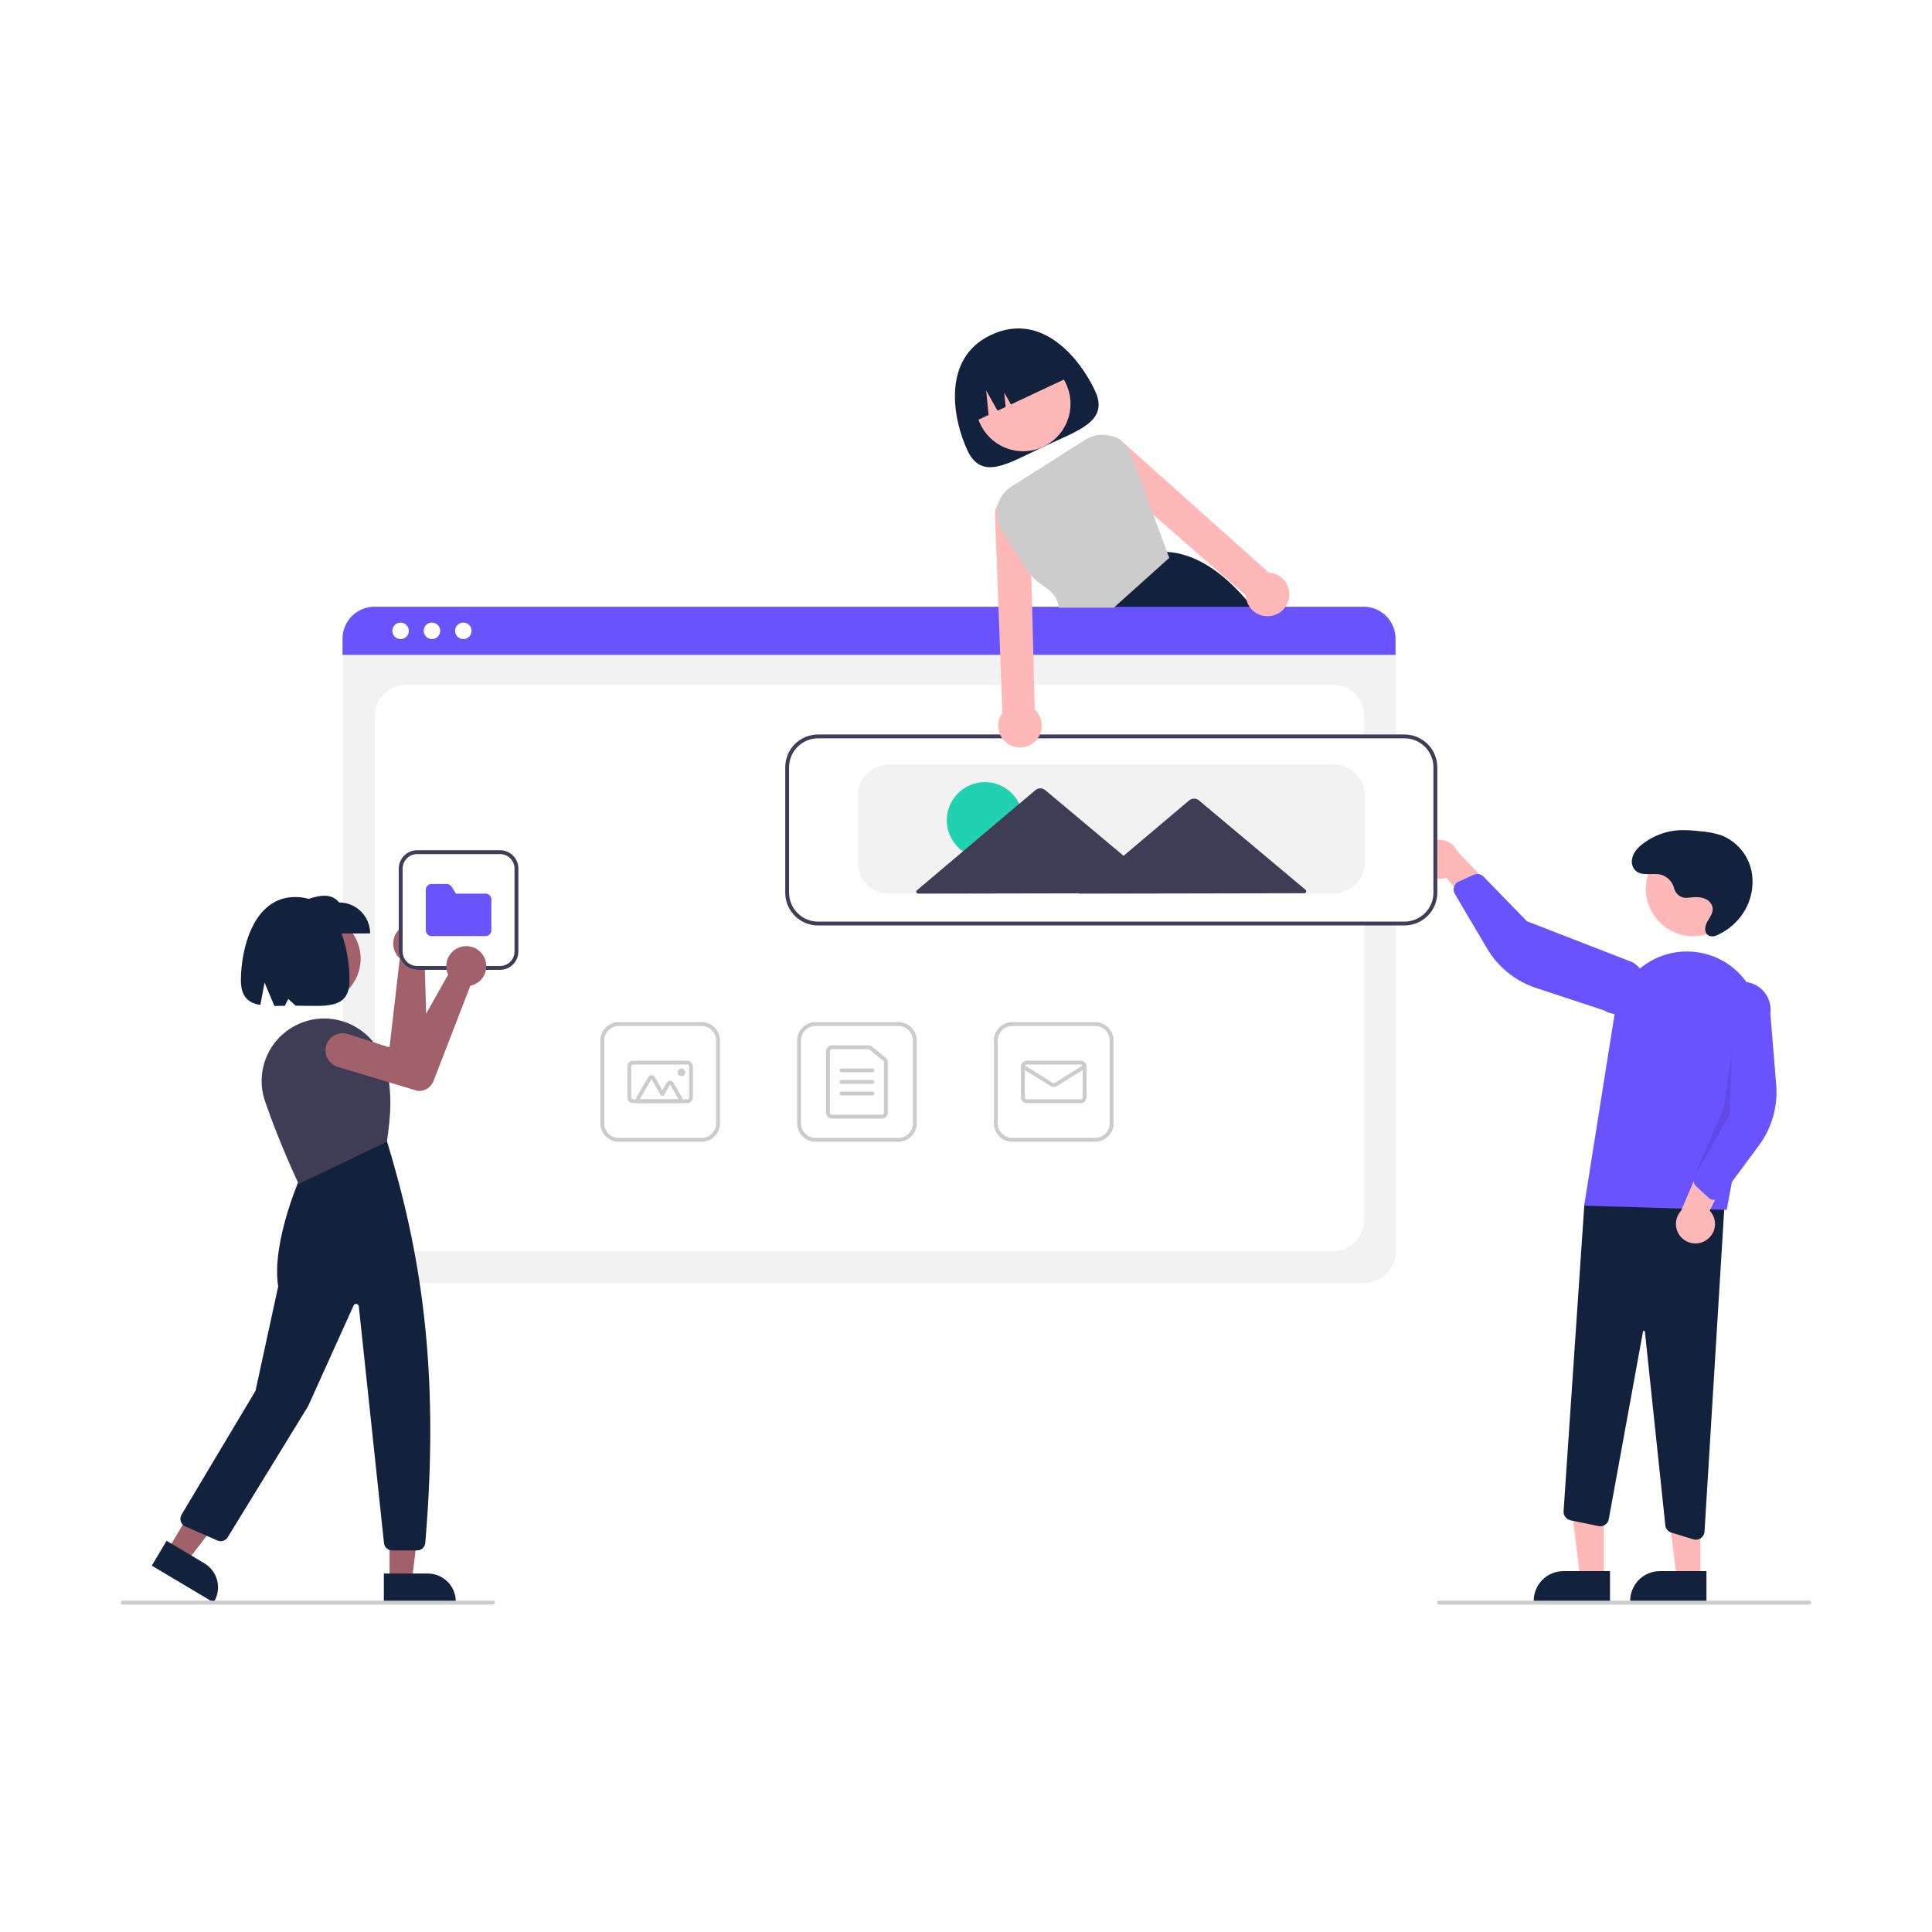 <svg width="800" height="800" viewBox="0 0 800 800" fill="none" xmlns="http://www.w3.org/2000/svg">
<rect width="800" height="800" fill="white"/>
<g clip-path="url(#clip0_12469_5552)">
<path d="M453.39 161.718C459.394 174.495 446.671 178.115 432.097 184.963C417.522 191.812 406.615 199.296 400.611 186.519C394.607 173.741 389.735 148.38 410.353 138.692C431.682 128.669 447.386 148.94 453.39 161.718Z" fill="#12223D"/>
<path d="M423.654 186.846C434.49 186.846 443.274 178.062 443.274 167.226C443.274 156.39 434.49 147.605 423.654 147.605C412.818 147.605 404.034 156.39 404.034 167.226C404.034 178.062 412.818 186.846 423.654 186.846Z" fill="#FFB8B8"/>
<path d="M520.857 254.238C520.177 253.351 519.498 252.481 518.811 251.634C517.925 250.531 517.033 249.464 516.135 248.431C505.966 236.696 495.15 229.306 483.239 228.515H483.223L483.047 228.5L459.314 251.634L451.246 259.494L451.422 259.926L455.775 270.766H532.056C528.619 265.062 524.881 259.545 520.857 254.238Z" fill="#12223D"/>
<path d="M402.318 175.125L409.342 171.825L408.363 161.693L413.06 170.077L416.417 168.5L415.846 162.59L418.586 167.481L443.529 155.76C441.186 150.774 436.959 146.924 431.777 145.055C426.595 143.186 420.883 143.452 415.898 145.795L412.283 147.494C407.297 149.837 403.447 154.064 401.578 159.246C399.709 164.428 399.976 170.139 402.318 175.125Z" fill="#12223D"/>
<path d="M564.873 531.265H155.197C151.703 531.262 148.352 529.872 145.881 527.401C143.41 524.93 142.02 521.579 142.016 518.085V271.919C142.019 269.359 143.037 266.905 144.848 265.094C146.658 263.284 149.112 262.266 151.673 262.263H568.23C570.834 262.266 573.331 263.302 575.173 265.143C577.015 266.985 578.051 269.482 578.053 272.086V518.085C578.05 521.579 576.66 524.93 574.188 527.401C571.717 529.872 568.367 531.262 564.873 531.265Z" fill="#F2F2F2"/>
<path d="M167.979 518.085H552.091C555.481 518.085 558.732 516.738 561.129 514.341C563.526 511.944 564.873 508.693 564.873 505.303V296.369C564.873 292.979 563.526 289.728 561.129 287.331C558.732 284.934 555.481 283.587 552.091 283.587H167.979C164.589 283.587 161.338 284.934 158.941 287.331C156.544 289.728 155.197 292.979 155.197 296.369V505.303C155.197 508.693 156.544 511.944 158.941 514.341C161.338 516.738 164.589 518.085 167.979 518.085Z" fill="white"/>
<path d="M577.87 271.166H141.831V264.455C141.836 260.949 143.232 257.588 145.712 255.109C148.192 252.631 151.554 251.237 155.06 251.234H564.641C568.147 251.237 571.509 252.631 573.989 255.109C576.469 257.588 577.865 260.949 577.87 264.455V271.166Z" fill="#6952FF"/>
<path d="M165.873 264.641C167.762 264.641 169.294 263.109 169.294 261.22C169.294 259.33 167.762 257.798 165.873 257.798C163.983 257.798 162.451 259.33 162.451 261.22C162.451 263.109 163.983 264.641 165.873 264.641Z" fill="white"/>
<path d="M178.861 264.641C180.751 264.641 182.283 263.109 182.283 261.22C182.283 259.33 180.751 257.798 178.861 257.798C176.971 257.798 175.439 259.33 175.439 261.22C175.439 263.109 176.971 264.641 178.861 264.641Z" fill="white"/>
<path d="M191.849 264.641C193.739 264.641 195.271 263.109 195.271 261.22C195.271 259.33 193.739 257.798 191.849 257.798C189.959 257.798 188.427 259.33 188.427 261.22C188.427 263.109 189.959 264.641 191.849 264.641Z" fill="white"/>
<path d="M372.02 472.774H337.67C335.658 472.771 333.729 471.971 332.306 470.548C330.884 469.126 330.083 467.197 330.081 465.185V430.835C330.083 428.823 330.884 426.894 332.306 425.471C333.729 424.048 335.658 423.248 337.67 423.246H372.02C374.032 423.248 375.961 424.048 377.384 425.471C378.807 426.894 379.607 428.823 379.609 430.835V465.185C379.607 467.197 378.807 469.126 377.384 470.548C375.961 471.971 374.032 472.771 372.02 472.774ZM337.67 424.843C336.082 424.845 334.559 425.477 333.436 426.6C332.312 427.723 331.681 429.246 331.679 430.835V465.185C331.681 466.773 332.312 468.296 333.436 469.419C334.559 470.542 336.082 471.174 337.67 471.176H372.02C373.609 471.174 375.132 470.542 376.255 469.419C377.378 468.296 378.01 466.773 378.012 465.185V430.835C378.01 429.246 377.378 427.723 376.255 426.6C375.132 425.477 373.609 424.845 372.02 424.843H337.67Z" fill="#CCCCCC"/>
<path d="M365.23 463.188H344.46C343.825 463.187 343.216 462.935 342.766 462.485C342.317 462.036 342.064 461.427 342.064 460.791V435.229C342.064 434.593 342.317 433.984 342.766 433.535C343.216 433.085 343.825 432.833 344.46 432.832H359.51C360.056 432.832 360.585 433.019 361.011 433.361L366.731 437.957C367.011 438.181 367.237 438.465 367.392 438.789C367.547 439.112 367.627 439.466 367.627 439.825V460.791C367.626 461.427 367.373 462.036 366.924 462.485C366.475 462.935 365.865 463.187 365.23 463.188ZM344.46 434.43C344.248 434.43 344.045 434.514 343.896 434.664C343.746 434.814 343.662 435.017 343.661 435.229V460.791C343.662 461.003 343.746 461.206 343.896 461.356C344.045 461.506 344.248 461.59 344.46 461.59H365.23C365.442 461.59 365.645 461.506 365.795 461.356C365.944 461.206 366.029 461.003 366.029 460.791V439.825C366.029 439.705 366.002 439.587 365.951 439.48C365.899 439.372 365.824 439.277 365.73 439.202L360.01 434.606C359.868 434.492 359.692 434.43 359.51 434.43H344.46Z" fill="#CCCCCC"/>
<path d="M361.236 444.016H348.454C348.243 444.016 348.039 443.931 347.89 443.782C347.74 443.632 347.656 443.429 347.656 443.217C347.656 443.005 347.74 442.802 347.89 442.652C348.039 442.502 348.243 442.418 348.454 442.418H361.236C361.448 442.418 361.651 442.502 361.801 442.652C361.951 442.802 362.035 443.005 362.035 443.217C362.035 443.429 361.951 443.632 361.801 443.782C361.651 443.931 361.448 444.016 361.236 444.016Z" fill="#CCCCCC"/>
<path d="M361.236 448.809H348.454C348.243 448.809 348.039 448.724 347.89 448.575C347.74 448.425 347.656 448.222 347.656 448.01C347.656 447.798 347.74 447.595 347.89 447.445C348.039 447.295 348.243 447.211 348.454 447.211H361.236C361.448 447.211 361.651 447.295 361.801 447.445C361.951 447.595 362.035 447.798 362.035 448.01C362.035 448.222 361.951 448.425 361.801 448.575C361.651 448.724 361.448 448.809 361.236 448.809Z" fill="#CCCCCC"/>
<path d="M361.236 453.602H348.454C348.243 453.602 348.039 453.517 347.89 453.368C347.74 453.218 347.656 453.015 347.656 452.803C347.656 452.591 347.74 452.388 347.89 452.238C348.039 452.088 348.243 452.004 348.454 452.004H361.236C361.448 452.004 361.651 452.088 361.801 452.238C361.951 452.388 362.035 452.591 362.035 452.803C362.035 453.015 361.951 453.218 361.801 453.368C361.651 453.517 361.448 453.602 361.236 453.602Z" fill="#CCCCCC"/>
<path d="M453.502 472.774H419.152C417.14 472.771 415.211 471.971 413.788 470.548C412.365 469.126 411.565 467.197 411.563 465.185V430.835C411.565 428.823 412.365 426.894 413.788 425.471C415.211 424.048 417.14 423.248 419.152 423.246H453.502C455.514 423.248 457.443 424.048 458.865 425.471C460.288 426.894 461.088 428.823 461.091 430.835V465.185C461.088 467.197 460.288 469.126 458.865 470.548C457.443 471.971 455.514 472.771 453.502 472.774ZM419.152 424.843C417.563 424.845 416.04 425.477 414.917 426.6C413.794 427.723 413.162 429.246 413.16 430.835V465.185C413.162 466.773 413.794 468.296 414.917 469.419C416.04 470.542 417.563 471.174 419.152 471.176H453.502C455.09 471.174 456.613 470.542 457.736 469.419C458.86 468.296 459.491 466.773 459.493 465.185V430.835C459.491 429.246 458.86 427.723 457.736 426.6C456.613 425.477 455.09 424.845 453.502 424.843H419.152Z" fill="#CCCCCC"/>
<path d="M447.51 456.797H425.143C424.508 456.796 423.898 456.544 423.449 456.094C423 455.645 422.747 455.036 422.746 454.401V441.619C422.747 440.984 423 440.375 423.449 439.925C423.898 439.476 424.508 439.223 425.143 439.223H447.51C448.146 439.223 448.755 439.476 449.204 439.925C449.654 440.375 449.906 440.984 449.907 441.619V454.401C449.906 455.036 449.654 455.645 449.204 456.094C448.755 456.544 448.146 456.796 447.51 456.797ZM425.143 440.82C424.931 440.821 424.728 440.905 424.578 441.055C424.429 441.204 424.344 441.407 424.344 441.619V454.401C424.344 454.612 424.429 454.815 424.578 454.965C424.728 455.115 424.931 455.199 425.143 455.199H447.51C447.722 455.199 447.925 455.115 448.075 454.965C448.225 454.815 448.309 454.612 448.309 454.401V441.619C448.309 441.407 448.225 441.204 448.075 441.055C447.925 440.905 447.722 440.821 447.51 440.82H425.143Z" fill="#CCCCCC"/>
<path d="M436.327 450.117C435.878 450.118 435.438 449.993 435.057 449.756L423.122 442.297C422.942 442.184 422.815 442.005 422.768 441.799C422.72 441.592 422.757 441.376 422.869 441.196C422.981 441.017 423.16 440.889 423.366 440.841C423.573 440.794 423.789 440.83 423.969 440.941L435.904 448.401C436.031 448.479 436.178 448.521 436.327 448.521C436.477 448.521 436.623 448.479 436.75 448.401L448.685 440.941C448.864 440.83 449.081 440.794 449.287 440.841C449.493 440.889 449.672 441.017 449.784 441.196C449.897 441.376 449.933 441.592 449.886 441.799C449.838 442.005 449.711 442.184 449.532 442.297L437.598 449.756C437.216 449.993 436.776 450.118 436.327 450.117Z" fill="#CCCCCC"/>
<path d="M290.539 472.774H256.189C254.177 472.771 252.248 471.971 250.825 470.548C249.402 469.126 248.602 467.197 248.6 465.185V430.835C248.602 428.823 249.402 426.894 250.825 425.471C252.248 424.048 254.177 423.248 256.189 423.246H290.539C292.551 423.248 294.48 424.048 295.902 425.471C297.325 426.894 298.125 428.823 298.128 430.835V465.185C298.125 467.197 297.325 469.126 295.902 470.548C294.48 471.971 292.551 472.771 290.539 472.774ZM256.189 424.843C254.6 424.845 253.077 425.477 251.954 426.6C250.831 427.723 250.199 429.246 250.197 430.835V465.185C250.199 466.773 250.831 468.296 251.954 469.419C253.077 470.542 254.6 471.174 256.189 471.176H290.539C292.127 471.174 293.65 470.542 294.773 469.419C295.896 468.296 296.528 466.773 296.53 465.185V430.835C296.528 429.246 295.896 427.723 294.773 426.6C293.65 425.477 292.127 424.845 290.539 424.843H256.189Z" fill="#CCCCCC"/>
<path d="M284.547 456.797H262.18C261.544 456.796 260.935 456.544 260.486 456.094C260.037 455.645 259.784 455.036 259.783 454.401V441.619C259.784 440.984 260.037 440.375 260.486 439.925C260.935 439.476 261.544 439.223 262.18 439.223H284.547C285.183 439.223 285.792 439.476 286.241 439.925C286.69 440.375 286.943 440.984 286.944 441.619V454.401C286.943 455.036 286.69 455.645 286.241 456.094C285.792 456.544 285.183 456.796 284.547 456.797ZM262.18 440.82C261.968 440.821 261.765 440.905 261.615 441.055C261.465 441.204 261.381 441.407 261.381 441.619V454.401C261.381 454.612 261.465 454.815 261.615 454.965C261.765 455.115 261.968 455.199 262.18 455.199H284.547C284.759 455.199 284.962 455.115 285.112 454.965C285.262 454.815 285.346 454.612 285.346 454.401V441.619C285.346 441.407 285.262 441.204 285.112 441.055C284.962 440.905 284.759 440.821 284.547 440.82H262.18Z" fill="#CCCCCC"/>
<path d="M281.002 456.797H264.926C264.646 456.797 264.37 456.723 264.127 456.583C263.884 456.443 263.683 456.241 263.542 455.998C263.402 455.755 263.328 455.48 263.328 455.199C263.328 454.919 263.402 454.643 263.543 454.401L268.385 446.013C268.525 445.77 268.727 445.568 268.97 445.428C269.213 445.288 269.488 445.214 269.769 445.214C270.049 445.214 270.325 445.288 270.567 445.428C270.81 445.568 271.012 445.77 271.152 446.013L274.28 451.43L276.092 448.291C276.232 448.049 276.434 447.847 276.676 447.707C276.919 447.566 277.195 447.493 277.475 447.493C277.756 447.493 278.031 447.566 278.274 447.707C278.517 447.847 278.719 448.049 278.859 448.291L282.386 454.401C282.526 454.643 282.6 454.919 282.6 455.199C282.6 455.48 282.526 455.755 282.386 455.998C282.246 456.241 282.044 456.443 281.801 456.583C281.558 456.723 281.282 456.797 281.002 456.797ZM281.002 455.199L277.475 449.09L274.972 453.427C274.902 453.548 274.801 453.649 274.679 453.719C274.558 453.789 274.42 453.826 274.28 453.826C274.14 453.826 274.002 453.789 273.88 453.719C273.759 453.649 273.658 453.548 273.588 453.427L269.769 446.812L264.926 455.199H281.002Z" fill="#CCCCCC"/>
<path d="M282.151 445.613C283.033 445.613 283.748 444.898 283.748 444.016C283.748 443.133 283.033 442.418 282.151 442.418C281.268 442.418 280.553 443.133 280.553 444.016C280.553 444.898 281.268 445.613 282.151 445.613Z" fill="#CCCCCC"/>
<path d="M664.167 653.768L654.374 653.767L649.715 615.991L664.169 615.992L664.167 653.768Z" fill="#FFB8B8"/>
<path d="M666.665 663.261L635.086 663.26V662.86C635.086 661.246 635.404 659.648 636.022 658.157C636.64 656.666 637.545 655.311 638.686 654.169C639.828 653.028 641.183 652.123 642.674 651.505C644.165 650.887 645.764 650.569 647.378 650.569H647.379L666.666 650.57L666.665 663.261Z" fill="#12223D"/>
<path d="M704.109 653.768L694.316 653.767L689.657 615.991L704.111 615.992L704.109 653.768Z" fill="#FFB8B8"/>
<path d="M706.607 663.261L675.028 663.26V662.86C675.028 661.246 675.346 659.648 675.964 658.157C676.582 656.666 677.487 655.311 678.628 654.169C679.77 653.028 681.125 652.123 682.616 651.505C684.107 650.887 685.706 650.569 687.32 650.569H687.321L706.608 650.57L706.607 663.261Z" fill="#12223D"/>
<path d="M701.173 637.392L692.103 634.632C691.427 634.427 690.826 634.028 690.377 633.483C689.927 632.938 689.648 632.273 689.574 631.57L681.118 551.426C681.111 551.329 681.068 551.238 680.997 551.172C680.926 551.106 680.832 551.069 680.735 551.069C680.638 551.059 680.541 551.088 680.465 551.149C680.389 551.21 680.34 551.299 680.328 551.395L666.163 629.042C666.077 629.513 665.898 629.962 665.636 630.363C665.374 630.764 665.035 631.108 664.638 631.376C664.241 631.644 663.794 631.83 663.324 631.923C662.854 632.016 662.371 632.014 661.902 631.917L650.309 629.53C649.459 629.352 648.702 628.873 648.176 628.182C647.651 627.49 647.392 626.632 647.448 625.765L656.064 498.5L714.489 492.196L705.808 634.171C705.751 635.084 705.35 635.941 704.684 636.568C704.019 637.196 703.14 637.546 702.225 637.548C701.869 637.548 701.514 637.495 701.173 637.392Z" fill="#12223D"/>
<path d="M701.118 387.673C711.954 387.673 720.738 378.888 720.738 368.052C720.738 357.216 711.954 348.432 701.118 348.432C690.282 348.432 681.498 357.216 681.498 368.052C681.498 378.888 690.282 387.673 701.118 387.673Z" fill="#FFB8B8"/>
<path d="M655.974 499.248L668.642 419.483C669.316 415.242 670.885 411.193 673.245 407.606C675.605 404.018 678.702 400.975 682.33 398.677C685.958 396.38 690.034 394.882 694.286 394.282C698.538 393.682 702.869 393.995 706.991 395.199C714.197 397.283 720.368 401.979 724.298 408.37C728.227 414.761 729.633 422.387 728.241 429.758L714.987 500.992L655.974 499.248Z" fill="#6952FF"/>
<path d="M706.534 513.52C707.514 512.873 708.341 512.019 708.955 511.018C709.569 510.017 709.956 508.893 710.089 507.727C710.222 506.56 710.098 505.378 709.725 504.264C709.352 503.151 708.739 502.133 707.93 501.282L721.028 475.917L706.277 477.492L696.101 501.336C694.761 502.791 694.001 504.686 693.965 506.662C693.93 508.639 694.62 510.561 695.906 512.062C697.192 513.564 698.984 514.542 700.943 514.811C702.902 515.079 704.892 514.62 706.534 513.52Z" fill="#FFB8B8"/>
<path d="M709.339 496.808C708.615 496.706 707.938 496.385 707.401 495.889L702.389 491.258C701.848 490.755 701.474 490.099 701.318 489.376C701.162 488.654 701.232 487.902 701.517 487.22L711.533 463.48L710.112 416.573C710.316 415.065 710.816 413.612 711.582 412.297C712.348 410.983 713.365 409.832 714.576 408.91C715.788 407.989 717.168 407.316 718.64 406.928C720.112 406.541 721.645 406.447 723.153 406.653C724.66 406.859 726.113 407.36 727.427 408.127C728.741 408.894 729.891 409.913 730.811 411.125C731.731 412.337 732.403 413.718 732.789 415.19C733.175 416.662 733.267 418.196 733.06 419.703L735.489 449.19C736.228 458.139 733.691 467.052 728.35 474.271L712.731 495.386C712.43 495.792 712.048 496.13 711.608 496.378C711.168 496.627 710.681 496.78 710.178 496.827C709.899 496.854 709.617 496.847 709.339 496.808Z" fill="#6952FF"/>
<path d="M588.131 357.362C588.344 358.517 588.809 359.611 589.491 360.567C590.173 361.523 591.057 362.317 592.079 362.895C593.102 363.472 594.239 363.818 595.41 363.909C596.581 364 597.757 363.832 598.856 363.419L617.106 385.37L621.408 371.173L603.418 352.505C602.601 350.704 601.152 349.266 599.346 348.462C597.539 347.658 595.501 347.545 593.617 348.143C591.732 348.742 590.133 350.011 589.122 351.71C588.111 353.41 587.758 355.421 588.131 357.362Z" fill="#FFB8B8"/>
<path d="M602.427 366.461C602.803 365.834 603.362 365.336 604.029 365.034L610.247 362.225C610.921 361.922 611.672 361.834 612.397 361.972C613.123 362.11 613.789 362.467 614.305 362.996L632.261 381.475L676.011 398.456C677.32 399.231 678.464 400.258 679.376 401.476C680.288 402.694 680.952 404.08 681.328 405.554C681.704 407.029 681.786 408.563 681.569 410.07C681.352 411.576 680.84 413.025 680.063 414.333C679.286 415.642 678.258 416.784 677.039 417.695C675.82 418.606 674.433 419.268 672.958 419.642C671.483 420.017 669.949 420.097 668.443 419.878C666.936 419.66 665.488 419.146 664.181 418.367L636.08 409.107C627.551 406.298 620.333 400.487 615.768 392.754L602.414 370.138C602.157 369.703 601.995 369.219 601.938 368.717C601.881 368.216 601.93 367.708 602.082 367.226C602.166 366.958 602.282 366.701 602.427 366.461Z" fill="#6952FF"/>
<path opacity="0.1" d="M717.032 436.085L716.233 461.648L701.517 487.22L713.805 458.723L717.032 436.085Z" fill="black"/>
<path d="M698.87 371.74C697.638 371.9 696.389 371.607 695.356 370.916C694.323 370.226 693.576 369.183 693.254 367.983C692.943 366.602 692.262 365.331 691.283 364.308C690.305 363.284 689.067 362.546 687.701 362.173C684.102 361.35 679.703 363.045 677.066 360.318C676.501 359.695 676.093 358.947 675.874 358.136C675.655 357.324 675.632 356.473 675.807 355.651C676.293 353.001 678.189 350.999 680.252 349.398C684.593 346.044 689.846 344.081 695.323 343.765C698.157 343.683 700.994 343.824 703.807 344.187C706.752 344.373 709.665 344.906 712.485 345.773C715.698 346.986 718.554 348.989 720.788 351.597C723.022 354.205 724.563 357.335 725.268 360.696C725.913 364.067 725.814 367.539 724.978 370.868C724.142 374.198 722.59 377.305 720.429 379.972C717.843 383.193 714.508 385.732 710.715 387.368C709.812 387.795 708.776 387.847 707.834 387.514C705.472 386.575 705.858 383.649 706.935 381.697C708.088 379.608 709.861 377.586 708.934 375.044C708.47 373.865 707.578 372.905 706.436 372.355C704.088 371.157 701.461 371.44 698.936 371.732L698.87 371.74Z" fill="#12223D"/>
<path d="M581.574 382.819H338.727C335.232 382.815 331.882 381.426 329.411 378.954C326.94 376.483 325.55 373.133 325.546 369.639V317.714C325.55 314.219 326.94 310.869 329.411 308.398C331.882 305.927 335.232 304.537 338.727 304.533H581.574C585.069 304.537 588.419 305.927 590.89 308.398C593.361 310.869 594.751 314.22 594.755 317.714V369.639C594.751 373.133 593.361 376.483 590.89 378.954C588.419 381.425 585.069 382.815 581.574 382.819Z" fill="white"/>
<path d="M581.574 383.219H338.727C335.126 383.215 331.675 381.783 329.129 379.237C326.583 376.691 325.151 373.239 325.147 369.639V317.714C325.151 314.114 326.583 310.662 329.129 308.116C331.675 305.57 335.126 304.138 338.727 304.134H581.574C585.174 304.138 588.626 305.57 591.172 308.116C593.718 310.662 595.15 314.114 595.154 317.714V369.639C595.15 373.239 593.718 376.691 591.172 379.237C588.626 381.783 585.174 383.215 581.574 383.219ZM338.727 305.731C335.55 305.735 332.504 306.999 330.258 309.245C328.011 311.491 326.748 314.537 326.744 317.714V369.639C326.748 372.815 328.011 375.861 330.258 378.108C332.504 380.354 335.55 381.618 338.727 381.621H581.574C584.751 381.618 587.797 380.354 590.043 378.108C592.289 375.861 593.553 372.815 593.557 369.639V317.714C593.553 314.537 592.289 311.491 590.043 309.245C587.797 306.999 584.751 305.735 581.574 305.731H338.727Z" fill="#3F3D56"/>
<path d="M552.017 370.038H368.284C364.789 370.034 361.439 368.644 358.968 366.173C356.497 363.702 355.107 360.352 355.103 356.857V329.696C355.107 326.202 356.497 322.852 358.968 320.381C361.439 317.91 364.789 316.52 368.284 316.516H552.017C555.511 316.52 558.862 317.91 561.333 320.381C563.804 322.852 565.194 326.202 565.198 329.696V356.857C565.194 360.352 563.804 363.702 561.333 366.173C558.862 368.644 555.511 370.034 552.017 370.038Z" fill="#F2F2F2"/>
<path d="M407.822 355.399C416.528 355.399 423.585 348.342 423.585 339.636C423.585 330.93 416.528 323.873 407.822 323.873C399.117 323.873 392.059 330.93 392.059 339.636C392.059 348.342 399.117 355.399 407.822 355.399Z" fill="#20D2B2"/>
<path d="M540.599 368.447L518.349 349.787L496.484 331.448C495.907 330.964 495.177 330.7 494.424 330.701C493.671 330.703 492.943 330.97 492.368 331.456L470.573 349.879L465.249 354.379L457.222 347.647L432.828 327.188C432.251 326.704 431.522 326.439 430.769 326.441C430.015 326.442 429.287 326.71 428.712 327.196L404.397 347.749L379.699 368.625C379.574 368.731 379.485 368.873 379.443 369.031C379.401 369.189 379.409 369.357 379.465 369.511C379.521 369.664 379.624 369.797 379.758 369.891C379.893 369.984 380.053 370.034 380.216 370.034L430.852 369.937L446.88 369.906L446.723 370.038L494.5 369.946L540.087 369.858C540.251 369.858 540.411 369.807 540.545 369.713C540.679 369.619 540.781 369.486 540.837 369.332C540.893 369.178 540.9 369.01 540.857 368.852C540.815 368.694 540.725 368.553 540.599 368.447Z" fill="#3F3D56"/>
<path d="M749.201 664.41H595.824C595.612 664.41 595.409 664.326 595.259 664.176C595.109 664.026 595.025 663.823 595.025 663.611C595.025 663.399 595.109 663.196 595.259 663.046C595.409 662.897 595.612 662.812 595.824 662.812H749.201C749.413 662.812 749.616 662.897 749.766 663.046C749.916 663.196 750 663.399 750 663.611C750 663.823 749.916 664.026 749.766 664.176C749.616 664.326 749.413 664.41 749.201 664.41Z" fill="#CCCCCC"/>
<path d="M532.544 241.376C531.906 240.34 531.063 239.444 530.067 238.743C529.071 238.043 527.943 237.553 526.752 237.302C526.315 237.211 525.872 237.155 525.426 237.135L464.562 182.718C463.367 181.489 461.772 180.727 460.065 180.569C459.728 180.53 459.389 180.519 459.05 180.537C457.646 180.601 456.291 181.072 455.15 181.894C454.01 182.716 453.133 183.852 452.628 185.164C452.123 186.476 452.011 187.906 452.306 189.281C452.601 190.655 453.29 191.914 454.289 192.903L477.591 213.217L515.856 246.569C515.887 247.197 515.981 247.821 516.135 248.43C516.593 250.196 517.577 251.782 518.957 252.976C520.337 254.17 522.047 254.916 523.86 255.117C525.514 255.31 527.189 255.033 528.693 254.318C529.886 253.76 530.943 252.951 531.793 251.945C531.88 251.841 531.96 251.745 532.04 251.634C533.157 250.178 533.804 248.416 533.894 246.584C533.984 244.751 533.513 242.934 532.544 241.376Z" fill="#FFB8B8"/>
<path d="M428.439 293.82L427.872 270.766L427.392 251.634L427.065 238.245L426.418 212.147C426.29 210.75 425.758 209.42 424.887 208.32C424.015 207.22 422.843 206.397 421.512 205.953C420.181 205.508 418.75 205.46 417.392 205.815C416.035 206.171 414.81 206.914 413.868 207.953C413.646 208.191 413.446 208.447 413.269 208.72C412.285 210.129 411.843 211.845 412.023 213.553L413.445 251.634L414.156 270.766L415.066 295.17C414.804 295.529 414.566 295.905 414.356 296.297C413.787 297.374 413.444 298.555 413.347 299.769C413.249 300.983 413.399 302.204 413.788 303.358C414.194 304.569 414.852 305.679 415.718 306.617C416.584 307.555 417.639 308.298 418.813 308.799C419.988 309.299 421.255 309.545 422.531 309.52C423.807 309.495 425.064 309.2 426.218 308.655C427.558 308.021 428.722 307.067 429.606 305.877C430.49 304.686 431.068 303.297 431.287 301.83C431.507 300.364 431.362 298.866 430.865 297.469C430.368 296.072 429.535 294.819 428.439 293.82Z" fill="#FFB8B8"/>
<path d="M483.239 228.515L477.591 213.218L468.453 188.438C467.793 186.635 466.736 185.003 465.36 183.665C463.984 182.326 462.325 181.314 460.504 180.705C460.361 180.657 460.209 180.609 460.065 180.569C458.302 180.034 456.443 179.887 454.617 180.138C452.792 180.388 451.042 181.032 449.488 182.023L418.709 201.546C415.89 203.33 413.875 206.14 413.09 209.382C412.304 212.624 412.809 216.045 414.499 218.921C418.348 225.577 422.543 232.027 427.065 238.245C430.652 243.126 437.33 243.645 438.488 251.634H461.183L484.158 231.008L483.239 228.515Z" fill="#CCCCCC"/>
<path d="M130.814 415.477C141.037 415.477 149.325 407.19 149.325 396.966C149.325 386.743 141.037 378.456 130.814 378.456C120.591 378.456 112.304 386.743 112.304 396.966C112.304 407.19 120.591 415.477 130.814 415.477Z" fill="#A0616A"/>
<path d="M176.258 384.225C176.44 384.37 176.617 384.524 176.788 384.686C177.638 385.487 178.31 386.459 178.758 387.538C179.207 388.616 179.423 389.778 179.391 390.946C179.36 392.113 179.082 393.261 178.576 394.314C178.07 395.367 177.347 396.301 176.455 397.055C176.247 397.23 176.03 397.394 175.805 397.545L177.057 439.84C177.093 441.224 176.681 442.584 175.884 443.716C175.086 444.848 173.944 445.692 172.628 446.124L172.552 446.141L138.211 449.798C137.277 449.897 136.333 449.81 135.433 449.543C134.533 449.275 133.695 448.832 132.967 448.239C132.239 447.646 131.637 446.914 131.193 446.086C130.75 445.259 130.475 444.352 130.384 443.417C130.293 442.483 130.388 441.539 130.664 440.642C130.939 439.744 131.39 438.91 131.99 438.188C132.59 437.466 133.327 436.869 134.158 436.433C134.99 435.997 135.9 435.731 136.835 435.648L161.315 433.492L165.548 396.865C165.271 396.619 165.012 396.355 164.772 396.074C163.445 394.503 162.749 392.495 162.819 390.439C162.889 388.384 163.721 386.428 165.152 384.951C166.583 383.474 168.513 382.582 170.565 382.448C172.617 382.314 174.646 382.947 176.258 384.225Z" fill="#A0616A"/>
<path d="M161.301 654.585H170.541L174.936 618.947H161.299L161.301 654.585Z" fill="#A0616A"/>
<path d="M158.944 651.569L177.14 651.568C178.663 651.568 180.172 651.868 181.579 652.451C182.985 653.034 184.264 653.888 185.341 654.965C186.417 656.041 187.272 657.32 187.854 658.727C188.437 660.134 188.737 661.641 188.737 663.164V663.541L158.945 663.542L158.944 651.569Z" fill="#12223D"/>
<path d="M69.465 641.81L77.403 646.537L99.414 618.165L87.696 611.188L69.465 641.81Z" fill="#A0616A"/>
<path d="M68.983 638.013L84.617 647.322C85.926 648.101 87.069 649.131 87.979 650.351C88.89 651.572 89.551 652.959 89.926 654.436C90.3 655.912 90.38 657.447 90.161 658.954C89.942 660.461 89.428 661.91 88.649 663.218L88.456 663.542L62.858 648.301L68.983 638.013Z" fill="#12223D"/>
<path d="M172.721 641.998H162.374C161.537 641.999 160.728 641.69 160.105 641.13C159.482 640.57 159.089 639.798 159.002 638.965L148.572 540.918C148.545 540.671 148.438 540.439 148.268 540.259C148.097 540.079 147.872 539.96 147.627 539.921C147.381 539.882 147.13 539.924 146.912 540.042C146.693 540.159 146.519 540.346 146.417 540.572L127.6 582.238L94.286 636.561C93.854 637.258 93.187 637.775 92.405 638.02C91.623 638.264 90.78 638.219 90.029 637.892L76.72 632.036C76.28 631.843 75.886 631.558 75.564 631.2C75.243 630.843 75.001 630.421 74.855 629.963C74.709 629.505 74.662 629.021 74.717 628.543C74.772 628.065 74.928 627.605 75.174 627.192L105.799 575.913L115.192 532.708C112.238 513.971 124.902 486.115 125.03 485.835L125.093 485.699L159.976 472.064L160.151 472.279C173.908 517.424 182.291 566.008 176.101 638.891C176.025 639.736 175.636 640.523 175.011 641.097C174.386 641.672 173.57 641.993 172.721 641.998Z" fill="#12223D"/>
<path d="M123.688 490.264L123.525 489.923C123.447 489.759 115.691 473.4 109.712 455.915C108.562 452.534 108.128 448.951 108.436 445.393C108.744 441.835 109.787 438.38 111.5 435.246C113.235 432.08 115.609 429.309 118.471 427.108C121.333 424.907 124.62 423.325 128.126 422.461C134.211 421.003 140.618 421.779 146.18 424.648C151.741 427.518 156.086 432.289 158.424 438.094C163.167 449.955 161.655 462.614 160.233 472.57L160.204 472.769L160.023 472.856L123.688 490.264Z" fill="#3F3D56"/>
<path d="M153.258 386.511H123.865V373.698C130.317 371.136 136.629 368.956 140.446 373.698C143.843 373.699 147.102 375.048 149.505 377.451C151.908 379.854 153.258 383.113 153.258 386.511Z" fill="#12223D"/>
<path d="M122.238 371.438C104.667 371.438 99.748 393.462 99.748 405.888C99.748 412.817 102.882 415.296 107.807 416.134L109.546 406.859L113.619 416.534C115.002 416.54 116.456 416.514 117.962 416.486L119.343 413.642L122.423 416.435C134.758 416.453 144.727 418.251 144.727 405.888C144.727 393.462 140.414 371.438 122.238 371.438Z" fill="#12223D"/>
<path d="M204.176 664.41H50.799C50.587 664.41 50.384 664.326 50.234 664.176C50.084 664.026 50 663.823 50 663.611C50 663.399 50.084 663.196 50.234 663.046C50.384 662.897 50.587 662.812 50.799 662.812H204.176C204.388 662.812 204.591 662.897 204.741 663.046C204.891 663.196 204.975 663.399 204.975 663.611C204.975 663.823 204.891 664.026 204.741 664.176C204.591 664.326 204.388 664.41 204.176 664.41Z" fill="#CCCCCC"/>
<path d="M207.06 401.592H172.71C170.698 401.59 168.769 400.79 167.346 399.367C165.923 397.944 165.123 396.016 165.121 394.004V359.653C165.123 357.641 165.923 355.712 167.346 354.29C168.769 352.867 170.698 352.067 172.71 352.064H207.06C209.072 352.067 211.001 352.867 212.424 354.29C213.846 355.712 214.647 357.641 214.649 359.653V394.004C214.647 396.016 213.846 397.944 212.424 399.367C211.001 400.79 209.072 401.59 207.06 401.592Z" fill="white"/>
<path d="M207.06 401.592H172.71C170.698 401.59 168.769 400.79 167.346 399.367C165.923 397.944 165.123 396.016 165.121 394.004V359.653C165.123 357.641 165.923 355.712 167.346 354.29C168.769 352.867 170.698 352.067 172.71 352.064H207.06C209.072 352.067 211.001 352.867 212.424 354.29C213.846 355.712 214.647 357.641 214.649 359.653V394.004C214.647 396.016 213.846 397.944 212.424 399.367C211.001 400.79 209.072 401.59 207.06 401.592ZM172.71 353.662C171.121 353.664 169.599 354.296 168.475 355.419C167.352 356.542 166.72 358.065 166.719 359.653V394.004C166.72 395.592 167.352 397.115 168.475 398.238C169.599 399.361 171.121 399.993 172.71 399.995H207.06C208.648 399.993 210.171 399.361 211.294 398.238C212.418 397.115 213.049 395.592 213.051 394.004V359.653C213.049 358.065 212.418 356.542 211.294 355.419C210.171 354.296 208.648 353.664 207.06 353.662H172.71Z" fill="#3F3D56"/>
<path d="M201.069 387.613H178.701C178.066 387.612 177.457 387.359 177.007 386.91C176.558 386.461 176.305 385.851 176.305 385.216V368.44C176.305 367.805 176.558 367.196 177.007 366.747C177.457 366.297 178.066 366.045 178.701 366.044H184.998C185.407 366.042 185.81 366.147 186.168 366.346C186.525 366.546 186.825 366.835 187.039 367.184L188.795 370.038H201.069C201.704 370.039 202.313 370.292 202.762 370.741C203.212 371.19 203.464 371.799 203.465 372.435V385.216C203.464 385.851 203.212 386.461 202.762 386.91C202.313 387.359 201.704 387.612 201.069 387.613Z" fill="#6952FF"/>
<path d="M200.341 396.088C200.453 396.292 200.556 396.503 200.651 396.719C201.124 397.787 201.365 398.943 201.36 400.112C201.355 401.28 201.103 402.434 200.621 403.498C200.139 404.562 199.438 405.512 198.563 406.286C197.688 407.06 196.659 407.641 195.544 407.989C195.285 408.07 195.021 408.136 194.755 408.189L179.497 447.655C178.993 448.945 178.086 450.038 176.911 450.772C175.737 451.506 174.357 451.841 172.976 451.728L172.9 451.714L139.83 441.759C138.931 441.488 138.095 441.042 137.369 440.446C136.643 439.85 136.043 439.117 135.602 438.287C135.162 437.458 134.89 436.55 134.802 435.615C134.715 434.68 134.813 433.737 135.092 432.841C135.371 431.944 135.825 431.112 136.427 430.391C137.029 429.671 137.769 429.077 138.602 428.644C139.435 428.211 140.346 427.948 141.281 427.869C142.217 427.79 143.159 427.897 144.053 428.184L167.451 435.696L185.566 403.581C185.406 403.248 185.269 402.904 185.158 402.551C184.544 400.588 184.682 398.467 185.544 396.6C186.406 394.733 187.932 393.253 189.824 392.448C191.716 391.642 193.84 391.569 195.784 392.241C197.727 392.914 199.352 394.285 200.341 396.088Z" fill="#A0616A"/>
</g>
<defs>
<clipPath id="clip0_12469_5552">
<rect width="700" height="528.41" fill="white" transform="translate(50 136)"/>
</clipPath>
</defs>
</svg>
